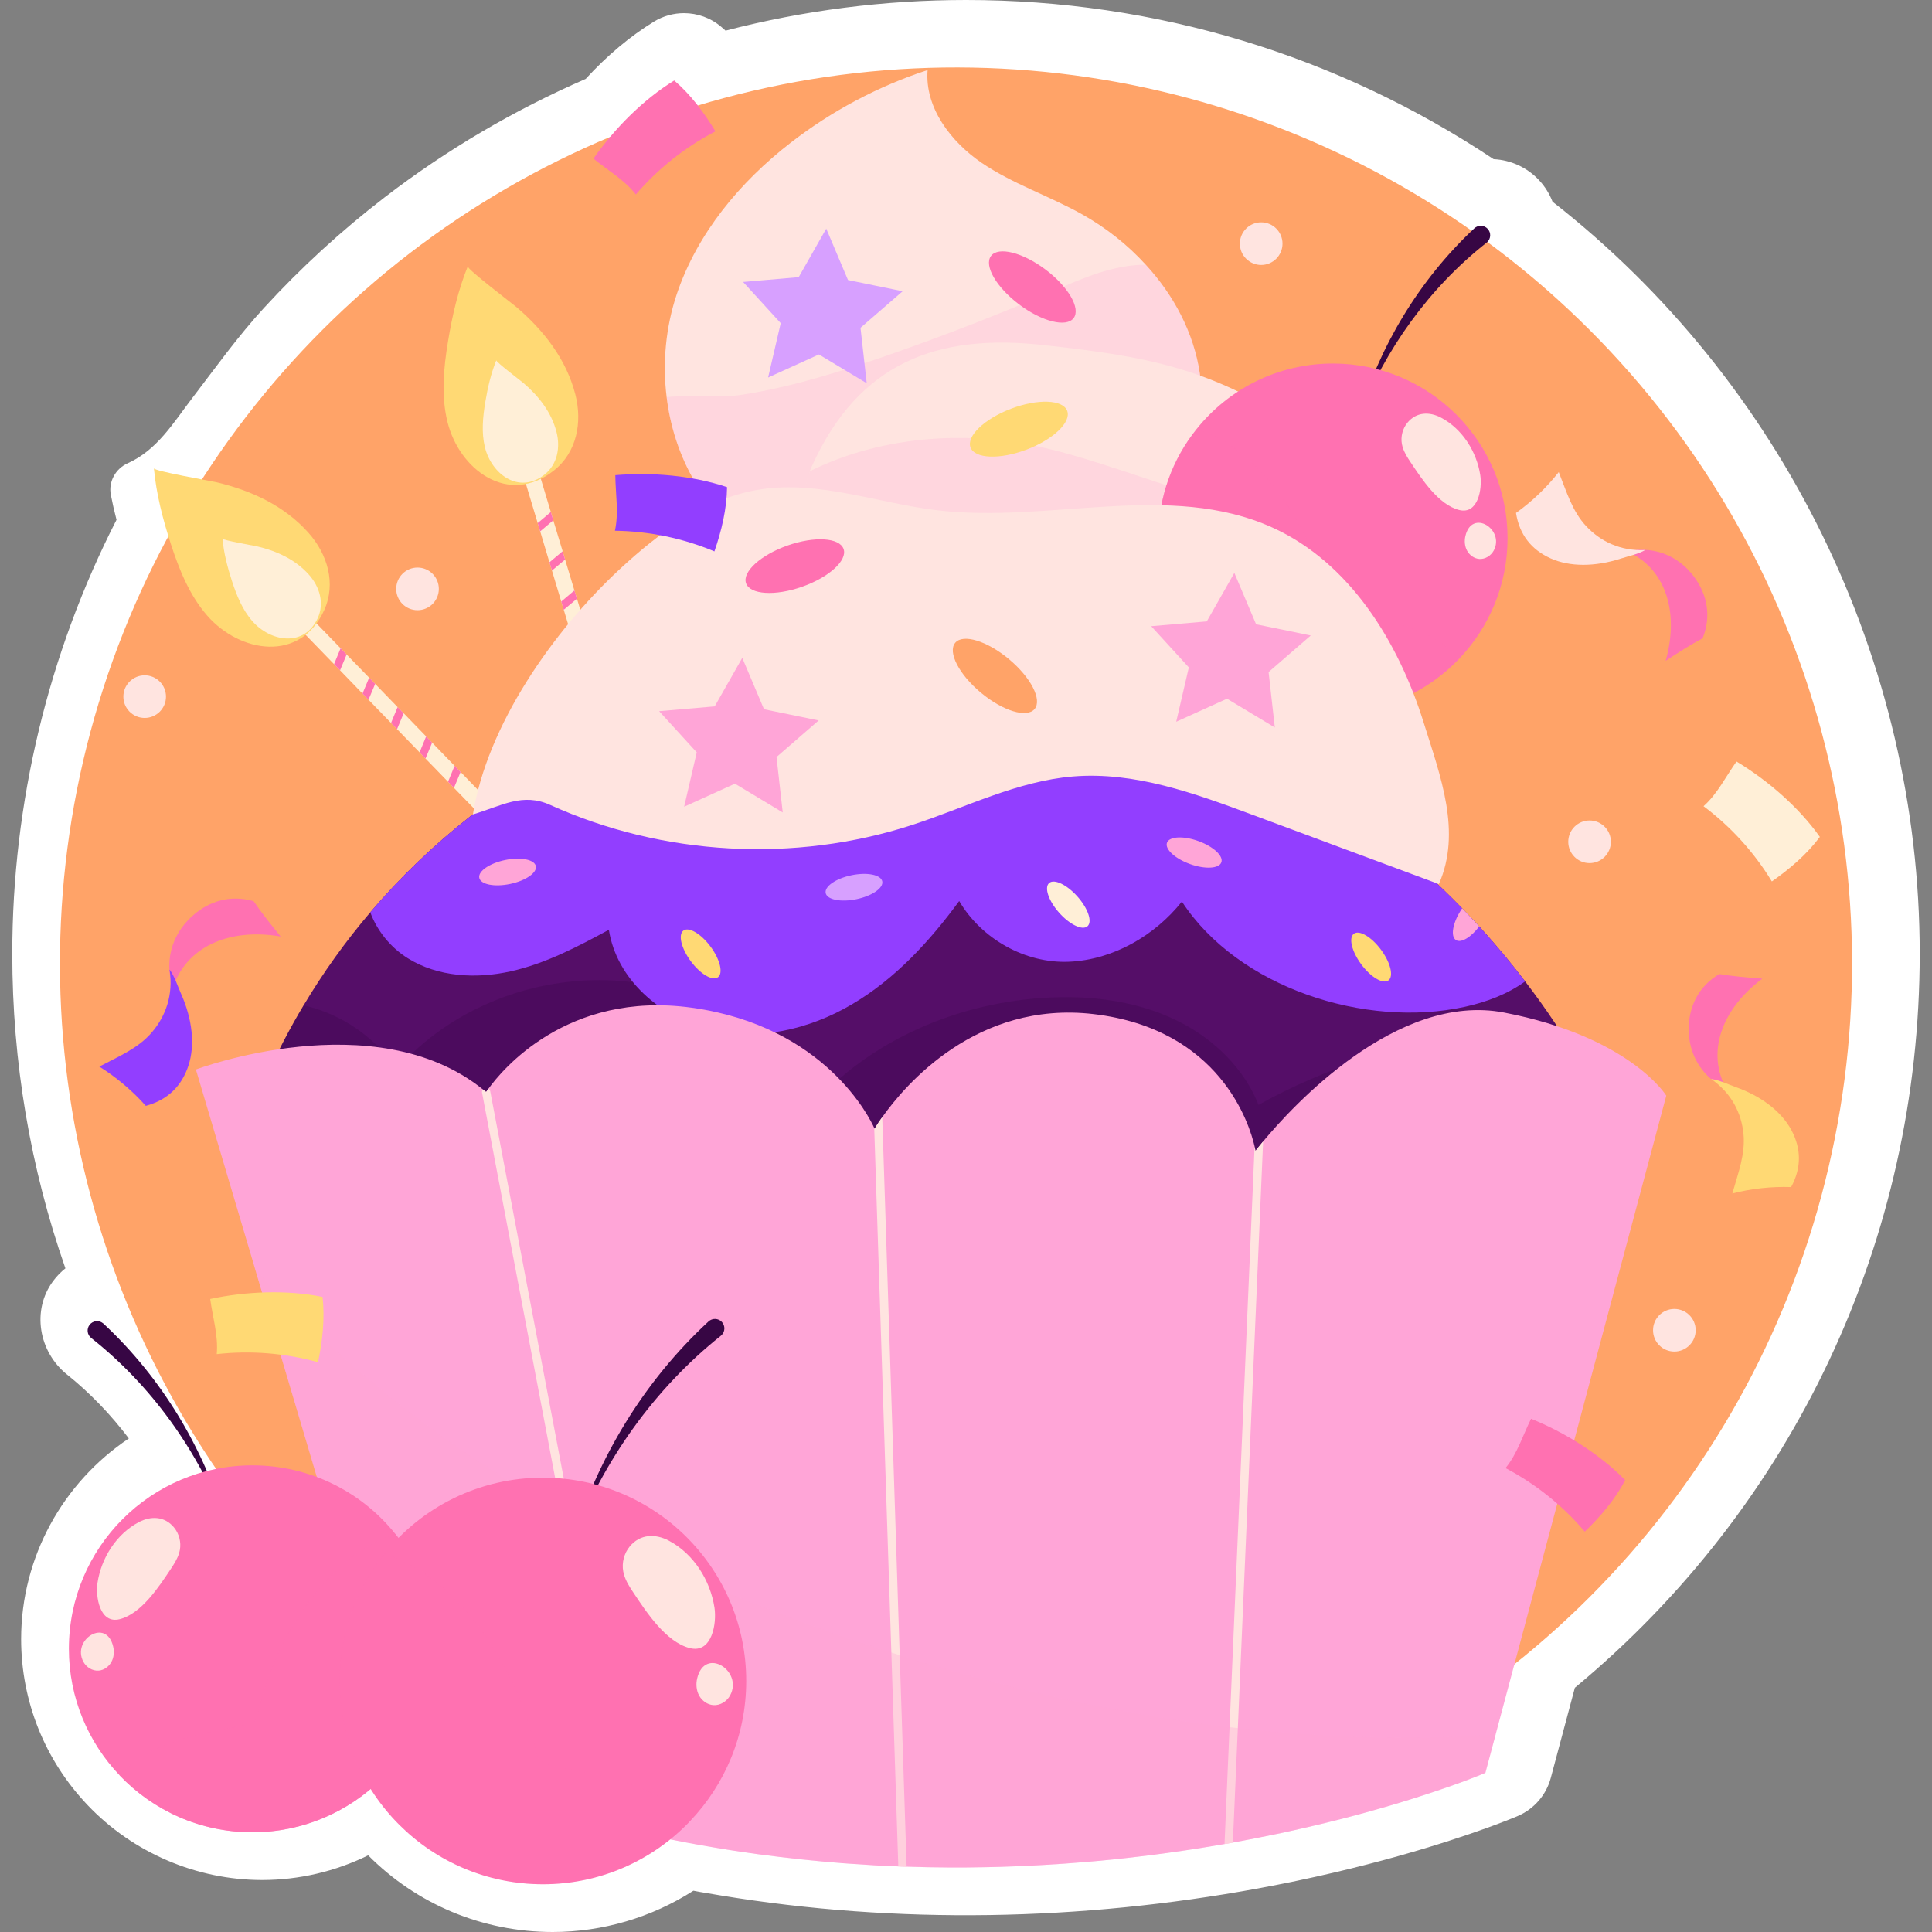 <?xml version="1.0" encoding="UTF-8"?>
<!-- Generator: Adobe Illustrator 24.1.1, SVG Export Plug-In . SVG Version: 6.00 Build 0)  -->
<svg xmlns="http://www.w3.org/2000/svg" xmlns:xlink="http://www.w3.org/1999/xlink" version="1.1" id="Capa_1" x="0px" y="0px" viewBox="0 0 512 512" style="enable-background:new 0 0 512 512;" xml:space="preserve" width="512" height="512">
<rect x="0" y="0" width="512" height="512" fill="#808080" stroke="none"/>
<g>
	<path style="fill:#FFFFFF;" d="M146.477,512c-18.659,0-36.087-7.396-48.904-20.314c-8.694,4.266-18.309,6.537-28.103,6.537   c-17.383,0-34.223-7.215-46.206-19.798c-11.39-11.94-17.664-27.594-17.664-44.069c0-21.689,11.121-41.527,28.544-53.15   c-4.836-6.392-10.361-12.119-16.379-16.938c-7.517-6.02-9.433-17.021-3.7-24.759c0.955-1.289,2.054-2.418,3.268-3.382   c-9.29-26.579-14.078-54.684-14.078-83.383c0-39.991,9.533-79.608,27.624-114.995c-0.596-2.291-1.096-4.49-1.508-6.627   c-0.671-3.486,1.276-6.923,4.477-8.353c7.802-3.485,12.108-10.748,17.091-17.262c6.196-8.099,12.127-16.401,19.045-23.933   c9.793-10.662,20.504-20.479,31.984-29.301c16.377-12.586,34.307-23.128,53.247-31.365c5.579-6.103,11.777-11.308,18.088-15.177   c2.457-1.507,5.217-2.246,7.965-2.246c3.559,0,7.096,1.243,9.93,3.676c0.367,0.313,0.73,0.633,1.09,0.96   C213.037,2.73,234.426,0,256.001,0c50.152,0,98.341,14.562,139.824,42.178c4.574,0.216,8.932,2.229,12.062,5.597   c1.581,1.7,2.762,3.631,3.547,5.676c61.065,47.727,97.309,121.684,97.309,199.293c0,75.676-33.245,146.284-91.389,194.528   l-6.386,23.911c-1.206,4.51-4.445,8.23-8.732,10.077c0,0-2.164,0.931-6.21,2.435c-0.032,0.012-1.973,0.727-2.164,0.792   c-10.26,3.706-31.721,10.692-60.457,15.969c-46.821,8.595-95.562,9.6-142.482,1.849c-1.425-0.236-2.834-0.469-4.254-0.717   l-1.107-0.186l-1.807-0.34C172.683,508.156,159.693,512,146.477,512z"/>
	<g>
		
			<ellipse transform="matrix(0.707 -0.707 0.707 0.707 -106.331 253.972)" style="fill:#FFA368;" cx="253.406" cy="255.339" rx="237.494" ry="237.494"/>
		<g>
			<g>
				<path style="fill:#FFEFD7;" d="M153.636,240.157c-0.419,0.398-0.943,0.586-1.466,0.586c-0.545,0-1.09-0.209-1.508-0.628      l-7.688-7.94l-1.592-1.634l-5.97-6.159l-1.571-1.634l-5.97-6.159l-1.592-1.634l-5.971-6.159l-1.571-1.613l-5.97-6.159      l-1.571-1.634l-5.971-6.159l-1.592-1.634l-5.97-6.159l-1.592-1.634l-5.95-6.159l-1.592-1.634l-14.057-14.497      c-0.817-0.838-0.796-2.158,0.042-2.954c0.838-0.817,2.158-0.796,2.954,0.042l12.8,13.198l1.592,1.655l5.97,6.138l1.592,1.655      l5.949,6.138l1.613,1.634l5.949,6.138l1.592,1.655l5.949,6.138l1.592,1.634l5.97,6.159l1.592,1.634l5.971,6.159l1.592,1.634      l5.949,6.159l1.592,1.634l8.945,9.218C154.495,238.02,154.474,239.34,153.636,240.157z"/>
				<path style="fill:#FFD974;" d="M40.785,124.107c0.63,6.816,2.356,13.488,4.47,19.997c2.211,6.807,4.94,13.621,9.641,19.017      c8.661,9.942,24.694,12.535,31.021-1.423c3.223-7.111,0.844-14.88-4.176-20.513c-6.427-7.21-15.248-11.24-24.487-13.408      C55.884,127.456,40.854,124.856,40.785,124.107z"/>
				<path style="fill:#FFEFD7;" d="M58.955,142.749c0.352,3.814,1.318,7.547,2.502,11.19c1.237,3.809,2.764,7.622,5.395,10.642      c4.847,5.564,13.819,7.015,17.36-0.796c1.804-3.979,0.472-8.327-2.337-11.479c-3.597-4.035-8.532-6.29-13.703-7.503      C67.404,144.623,58.993,143.169,58.955,142.749z"/>
				<g>
					<path style="fill:#FF71B1;" d="M91.857,173.455c-0.566,1.404-1.152,2.786-1.739,4.19l-1.592-1.634       c0.587-1.404,1.173-2.807,1.739-4.211L91.857,173.455z"/>
					<path style="fill:#FF71B1;" d="M99.42,181.248c-0.587,1.404-1.152,2.786-1.76,4.19l-1.592-1.634       c0.607-1.403,1.194-2.807,1.76-4.211L99.42,181.248z"/>
					<path style="fill:#FF71B1;" d="M106.982,189.02c-0.587,1.404-1.173,2.807-1.76,4.211l-1.592-1.634       c0.587-1.403,1.173-2.807,1.739-4.211L106.982,189.02z"/>
					<path style="fill:#FF71B1;" d="M114.524,196.813c-0.566,1.404-1.153,2.807-1.76,4.211l-1.571-1.634       c0.587-1.404,1.173-2.828,1.739-4.232L114.524,196.813z"/>
					<path style="fill:#FF71B1;" d="M122.066,204.585c-0.566,1.404-1.152,2.807-1.76,4.211l-1.571-1.613       c0.587-1.404,1.173-2.828,1.739-4.232L122.066,204.585z"/>
					<path style="fill:#FF71B1;" d="M129.628,212.378c-0.586,1.403-1.173,2.807-1.76,4.211l-1.592-1.634       c0.607-1.404,1.173-2.807,1.76-4.211L129.628,212.378z"/>
					<path style="fill:#FF71B1;" d="M137.191,220.172c-0.587,1.403-1.173,2.807-1.781,4.211l-1.571-1.634       c0.587-1.404,1.173-2.807,1.76-4.211L137.191,220.172z"/>
					<path style="fill:#FF71B1;" d="M144.732,227.964c-0.587,1.404-1.173,2.807-1.76,4.211l-1.592-1.634       c0.608-1.404,1.194-2.807,1.76-4.211L144.732,227.964z"/>
				</g>
			</g>
			<g>
				<path style="fill:#FFEFD7;" d="M170.817,225.525c-0.555,0.161-1.107,0.087-1.572-0.153c-0.484-0.251-0.871-0.687-1.05-1.252      l-3.177-10.586l-0.662-2.183l-2.47-8.215l-0.644-2.173l-2.47-8.215l-0.662-2.183l-2.47-8.215l-0.653-2.155l-2.47-8.215      l-0.644-2.174l-2.47-8.215l-0.662-2.183l-2.47-8.215l-0.662-2.183l-2.451-8.205l-0.662-2.183l-5.817-19.337      c-0.34-1.12,0.286-2.282,1.396-2.604c1.12-0.34,2.282,0.285,2.604,1.396l5.298,17.605l0.653,2.202l2.479,8.196l0.653,2.202      l2.461,8.186l0.681,2.193l2.461,8.186l0.653,2.202l2.461,8.186l0.662,2.183l2.47,8.215l0.662,2.183l2.47,8.215l0.662,2.183      l2.451,8.205l0.662,2.183l3.705,12.299C172.562,224.023,171.936,225.185,170.817,225.525z"/>
				<path style="fill:#FFD974;" d="M123.966,70.581c-2.575,6.342-4.11,13.06-5.225,19.813c-1.167,7.061-1.877,14.366-0.183,21.32      c3.12,12.811,16.165,22.486,28.202,13c6.132-4.832,7.592-12.825,5.723-20.136c-2.392-9.358-8.372-16.992-15.58-23.166      C135.834,80.498,123.683,71.278,123.966,70.581z"/>
				<path style="fill:#FFEFD7;" d="M131.529,95.49c-1.441,3.549-2.3,7.309-2.924,11.088c-0.653,3.951-1.05,8.04-0.103,11.931      c1.746,7.169,9.046,12.583,15.782,7.275c3.432-2.704,4.249-7.177,3.203-11.268c-1.339-5.237-4.685-9.509-8.719-12.964      C138.17,101.039,131.371,95.88,131.529,95.49z"/>
				<g>
					<path style="fill:#FF71B1;" d="M146.627,137.886c-1.148,0.986-2.304,1.944-3.47,2.921l-0.662-2.183       c1.166-0.976,2.332-1.953,3.48-2.94L146.627,137.886z"/>
					<path style="fill:#FF71B1;" d="M149.76,148.284c-1.166,0.977-2.305,1.944-3.489,2.912l-0.662-2.183       c1.185-0.967,2.351-1.944,3.499-2.93L149.76,148.284z"/>
					<path style="fill:#FF71B1;" d="M152.902,158.663c-1.166,0.977-2.333,1.953-3.499,2.93l-0.662-2.183       c1.166-0.977,2.332-1.953,3.48-2.94L152.902,158.663z"/>
					<path style="fill:#FF71B1;" d="M156.015,169.051c-1.148,0.986-2.314,1.963-3.499,2.93l-0.644-2.174       c1.166-0.976,2.342-1.972,3.49-2.958L156.015,169.051z"/>
					<path style="fill:#FF71B1;" d="M159.139,179.421c-1.148,0.986-2.314,1.963-3.499,2.93l-0.653-2.155       c1.166-0.977,2.342-1.972,3.49-2.958L159.139,179.421z"/>
					<path style="fill:#FF71B1;" d="M162.271,189.819c-1.166,0.977-2.332,1.953-3.499,2.93l-0.662-2.183       c1.185-0.967,2.332-1.953,3.499-2.93L162.271,189.819z"/>
					<path style="fill:#FF71B1;" d="M165.403,200.216c-1.166,0.977-2.333,1.953-3.517,2.92l-0.644-2.173       c1.166-0.977,2.333-1.953,3.499-2.93L165.403,200.216z"/>
					<path style="fill:#FF71B1;" d="M168.517,210.605c-1.166,0.976-2.333,1.953-3.499,2.93l-0.662-2.183       c1.185-0.967,2.351-1.944,3.499-2.93L168.517,210.605z"/>
				</g>
			</g>
			<g>
				<path style="fill:#550E68;" d="M426.004,302.114c-6.952,11.745-15.562,21.544-26.254,30.041      c-59.273,46.999-139.726,59.808-215.048,52.881c-25.065-2.307-50.59-6.85-72.186-19.769      c-18.342-11.009-32.722-27.412-46.784-43.54c-4.069-4.681-4.214-10.572-2.43-16.504c4.054-13.609,9.873-26.628,17.157-38.791      c5.181-8.689,11.107-16.949,17.67-24.658c15.797-18.526,35.317-33.932,57.091-44.814      c43.546-21.739,95.497-25.471,142.129-11.505c42.316,12.636,80.001,39.515,106.829,74.624c2.746,3.576,5.383,7.249,7.887,11.017      c0.071,0.107,0.142,0.214,0.213,0.32C418.534,280.847,424.16,290.987,426.004,302.114z"/>
				<path style="opacity:0.28;fill:#370644;" d="M426.004,302.114c-6.952,11.745-15.562,21.544-26.254,30.041      c-59.273,46.999-139.726,59.808-215.048,52.881c-25.065-2.307-50.59-6.85-72.186-19.769      c-18.342-11.009-32.722-27.412-46.784-43.54c-4.069-4.681-4.214-10.572-2.43-16.504c4.054-13.609,9.873-26.628,17.157-38.791      c0.938,0.209,1.875,0.443,2.783,0.727c8.886,2.675,16.765,8.528,21.917,16.226c14.225-16.228,36.327-24.806,57.855-23.526      c21.527,1.304,42.217,13.015,54.383,30.831c16.707-17.394,41.517-26.584,65.654-26.437c10.246,0.057,20.641,1.972,29.769,6.665      c9.128,4.693,16.929,12.339,20.714,21.884c17.954-10.129,40.026-16.858,60.378-20.091c6.041-0.959,12.243-1.599,18.365-1.294      C418.534,280.847,424.16,290.987,426.004,302.114z"/>
				<path style="fill:#923EFF;" d="M404.177,260.078c-4.64,3.378-10.286,5.489-15.932,6.727      c-26.515,5.829-60.195-5.122-75.028-27.871c-7.259,9.082-18.235,15.404-29.851,15.935c-11.641,0.53-23.279-6.056-29.169-16.083      c-7.813,10.668-16.974,20.641-28.384,27.348c-11.386,6.735-25.289,9.933-38.094,6.619      c-12.806-3.289-24.325-13.258-26.362-26.349c-8.302,4.5-16.755,8.94-25.968,10.998c-9.187,2.06-19.354,1.519-27.335-3.466      c-4.512-2.806-8.107-7.228-9.927-12.163c15.797-18.526,35.317-33.932,57.091-44.814c43.546-21.739,95.497-25.471,142.129-11.505      c34.16,10.209,65.291,29.668,90.13,55.26c1.526,1.579,3.051,3.183,4.523,4.81C396.276,250.191,400.334,255.051,404.177,260.078z      "/>
				<g>
					<path style="fill:#FFA5D7;" d="M441.584,290.353l-45.217,169.275l-2.73,10.197c0,0-0.434,0.186-1.251,0.514       c-0.336,0.121-0.721,0.287-1.178,0.472c-0.866,0.349-1.946,0.755-3.242,1.243c-0.527,0.181-1.079,0.383-1.656,0.608       c-0.288,0.101-0.599,0.2-0.911,0.323c-0.695,0.241-1.415,0.505-2.182,0.765c-1.27,0.443-2.659,0.902-4.144,1.403       c-0.838,0.28-1.7,0.558-2.585,0.836c-0.599,0.2-1.221,0.399-1.843,0.597c-1.219,0.375-2.487,0.771-3.826,1.186       c-2.342,0.709-4.85,1.432-7.523,2.169c-0.908,0.276-1.839,0.527-2.793,0.777c-5.679,1.548-12.039,3.103-18.96,4.626       c-1.166,0.261-2.355,0.521-3.566,0.755c-3.613,0.752-7.367,1.497-11.259,2.209c-0.735,0.121-1.47,0.243-2.206,0.388       c-4.459,0.774-9.082,1.514-13.887,2.174c-1.587,0.236-3.196,0.448-4.828,0.658c-1.514,0.193-3.028,0.387-4.564,0.556       c-1.726,0.205-3.474,0.385-5.247,0.587c-1.418,0.152-2.834,0.281-4.275,0.432c-1.323,0.134-2.667,0.244-4.036,0.352       c-7.291,0.609-14.855,1.061-22.664,1.287c-2.94,0.087-5.925,0.125-8.932,0.161c-3.265,0.022-6.551-0.005-9.882-0.059       c-1.97-0.044-3.94-0.089-5.932-0.158c-0.376,0.002-0.75-0.02-1.149-0.02c-0.351-0.02-0.703-0.018-1.054-0.038l-0.936-0.054       c-1.711-0.053-3.468-0.132-5.199-0.232c-2.247-0.131-4.515-0.286-6.784-0.442c-1.193-0.07-2.409-0.164-3.623-0.281       c-1.566-0.115-3.132-0.253-4.696-0.414c-1.589-0.139-3.152-0.301-4.74-0.464c-3.733-0.405-7.487-0.859-11.262-1.36       c-2.517-0.334-5.054-0.717-7.613-1.124c-2.536-0.406-5.094-0.837-7.674-1.292c-4.718-0.838-9.499-1.798-14.298-2.852       c-1.253-0.261-2.504-0.545-3.778-0.854c-0.117-0.007-0.209-0.035-0.325-0.066c-0.787-0.187-1.575-0.374-2.362-0.56       c-2.409-0.563-4.816-1.173-7.244-1.807c-2.429-0.634-4.856-1.292-7.282-1.974c-2.263-0.648-4.549-1.322-6.811-1.993       c-0.391-0.14-0.783-0.257-1.199-0.375c-2.053-0.636-4.104-1.296-6.154-1.979c-1.407-0.434-2.788-0.914-4.192-1.395       c-1.014-0.341-2.027-0.682-3.015-1.045c-1.909-0.675-3.819-1.35-5.726-2.071c-1.678-0.615-3.355-1.252-5.056-1.891       c-4.064-1.575-8.147-3.245-12.247-5.01L67.521,336.016l-15.606-52.591c0,0,47.367-17.836,76.054,5.273       c0.292,0.228,0.56,0.455,0.852,0.684c0,0,0.206-0.317,0.638-0.879c3.348-4.666,20.748-26.054,53.917-21.446       c35.358,4.923,47.221,29.447,48.302,31.858c0.086,0.146,0.105,0.217,0.105,0.217s0.656-1.183,2.009-3.053       c5.936-8.389,24.979-30.973,56.021-27.335c33.56,3.95,41.318,29.198,42.668,35.053l-0.003,0.047       c0.169,0.738,0.237,1.164,0.237,1.164s0.688-0.923,2.025-2.512c7.55-9.094,35.393-39.642,63.862-34.158       C431.995,274.767,441.584,290.353,441.584,290.353z"/>
					<g>
						<path style="fill:#FFE4E0;" d="M167.133,485.192c-0.787-0.187-1.575-0.374-2.362-0.56l-15.941-83.958l-21.077-111.073        c-0.075-0.333,0.016-0.68,0.217-0.903c0.292,0.228,0.56,0.455,0.852,0.684c0,0,0.206-0.317,0.638-0.879        c0.226,0.154,0.399,0.399,0.454,0.684l21.441,112.902L167.133,485.192z"/>
						<path style="fill:#FFE4E0;" d="M240.264,494.685c-0.376,0.002-0.75-0.02-1.149-0.02c-0.351-0.02-0.702-0.041-1.054-0.038        l-1.843-56.674l-4.539-139.039c0.086,0.146,0.105,0.217,0.105,0.217s0.656-1.183,2.009-3.053        c0.022,0.025,0.02,0.048,0.019,0.072l4.62,142.495L240.264,494.685z"/>
						<path style="fill:#FFE4E0;" d="M326.719,488.307c-0.735,0.121-1.47,0.243-2.206,0.388l1.334-30.988l6.632-153.863        c0.169,0.738,0.237,1.164,0.237,1.164s0.688-0.923,2.025-2.512l-6.701,155.456L326.719,488.307z"/>
					</g>
					<path style="opacity:0.31;fill:#FFA5D7;" d="M396.373,459.636l-2.731,10.198c0,0-138.499,59.456-287.802-4.744L67.518,336.019       c12.027,13.701,25.491,26.208,39.935,37.384c35.975,27.81,77.838,47.59,121.156,62.055       C282.495,453.491,339.776,463.547,396.373,459.636z"/>
				</g>
				<path style="fill:#FFD974;" d="M190.266,258.977c-1.444,1.07-4.665-0.828-7.195-4.241c-2.53-3.412-3.41-7.046-1.966-8.116      c1.443-1.07,4.665,0.828,7.195,4.241C190.829,254.273,191.71,257.907,190.266,258.977z"/>
				<path style="fill:#FFD974;" d="M367.95,259.811c-1.444,1.07-4.665-0.828-7.195-4.241c-2.53-3.412-3.41-7.046-1.967-8.116      c1.444-1.07,4.665,0.828,7.195,4.241C368.514,255.107,369.394,258.741,367.95,259.811z"/>
				<path style="fill:#FFA5D7;" d="M127.015,232.648c-0.364-1.752,2.698-3.869,6.838-4.729c4.14-0.86,7.792-0.137,8.155,1.615      c0.364,1.752-2.698,3.869-6.838,4.728C131.031,235.123,127.379,234.4,127.015,232.648z"/>
				
					<ellipse transform="matrix(0.339 -0.941 0.941 0.339 -3.393 447.047)" style="fill:#FFA5D7;" cx="316.371" cy="225.938" rx="3.239" ry="7.657"/>
				<path style="fill:#FFA5D7;" d="M392.001,245.524c-2.198,2.903-4.832,4.471-6.169,3.597c-1.509-0.987-0.834-4.647,1.504-8.184      c0.056-0.074,0.111-0.148,0.141-0.223C389.004,242.293,390.528,243.897,392.001,245.524z"/>
				<path style="fill:#D7A0FF;" d="M218.817,236.68c-0.364-1.752,2.698-3.869,6.838-4.729c4.14-0.86,7.792-0.137,8.156,1.615      c0.364,1.752-2.698,3.869-6.838,4.729C222.832,239.155,219.181,238.432,218.817,236.68z"/>
				<path style="fill:#FFEFD7;" d="M278.02,234.022c1.336-1.19,4.699,0.407,7.51,3.566c2.811,3.159,4.007,6.684,2.671,7.873      c-1.336,1.19-4.699-0.407-7.51-3.566C277.879,238.736,276.683,235.211,278.02,234.022z"/>
				<g>
					<g>
						<path style="fill:#FFE4E0;" d="M295.303,144.224c-6.939,3.141-14.621,4.055-22.19,4.796        c-15.966,1.562-32.177,2.493-47.995-0.251c-14.316-2.503-34.166-8.796-41.629-22.228c-3.65-6.583-5.923-13.856-6.825-21.307        c-1.136-9.159-0.227-18.611,2.694-27.303c5.407-16.099,16.757-29.721,30.18-40.113c10.869-8.435,23.22-14.985,36.287-19.259        c-0.809,9.92,6.137,19.006,14.364,24.623c8.254,5.592,17.908,8.749,26.589,13.621c6.244,3.497,12.017,8.02,16.869,13.363        c7.417,8.061,12.696,17.975,14.326,28.807C320.656,116.879,311.77,136.706,295.303,144.224z"/>
						<path style="opacity:0.22;fill:#FFA5D7;" d="M295.303,144.224c-6.939,3.141-14.621,4.055-22.19,4.796        c-15.966,1.562-32.177,2.493-47.995-0.251c-14.316-2.503-34.166-8.796-41.629-22.228c-3.65-6.583-5.923-13.856-6.825-21.307        c6.714-0.611,14.759,0.191,19.839-0.592c13.377-2.098,26.355-6.172,39.123-10.618c14.709-5.129,29.243-10.781,43.549-16.936        c7.827-3.397,16.024-6.979,24.472-6.924c7.417,8.061,12.696,17.975,14.326,28.807        C320.656,116.879,311.77,136.706,295.303,144.224z"/>
					</g>
					<path style="fill:#FF71B1;" d="M284.528,84.291c-1.923,2.559-8.385,0.948-14.433-3.598c-6.048-4.546-9.391-10.305-7.468-12.864       c1.923-2.559,8.385-0.948,14.433,3.598C283.108,75.973,286.451,81.733,284.528,84.291z"/>
					<g>
						<path style="fill:#FFE4E0;" d="M374.434,152.63c0.432,12.971-11.866,22.535-23.598,28.091        c-21.987,10.395-46.717,14.869-70.955,12.874c-11.964-0.98-24.092-3.646-34.086-10.273        c-15.494-10.249-38.481-38.473-31.183-58.438c0.18-0.497,0.385-0.996,0.617-1.495c12.395-27.236,33.099-35.125,61.43-31.927        c11.983,1.338,24.022,2.777,35.597,6.19c20.778,6.127,39.605,18.772,53.102,35.671c0.326,0.343,0.601,0.714,0.876,1.059        C370.411,139.741,374.216,145.863,374.434,152.63z"/>
						<path style="opacity:0.22;fill:#FFA5D7;" d="M374.434,152.63c0.432,12.971-11.866,22.535-23.598,28.091        c-21.987,10.395-46.717,14.869-70.955,12.874c-11.964-0.98-24.092-3.646-34.086-10.273        c-15.494-10.249-38.481-38.473-31.183-58.438c17.854-8.873,39.525-10.881,59.325-6.81c25.456,5.22,49.773,19.28,75.66,16.851        c5.239-0.473,10.521-1.642,15.761-1.602c0.326,0.343,0.601,0.714,0.876,1.059C370.411,139.741,374.216,145.863,374.434,152.63        z"/>
					</g>
					<path style="fill:#FFA368;" d="M349.011,146.842c-2.861,1.436-7.932-2.879-11.328-9.64c-3.396-6.761-3.83-13.406-0.969-14.843       c2.86-1.437,7.932,2.879,11.328,9.64C351.438,138.76,351.872,145.406,349.011,146.842z"/>
					<g>
						<path style="fill:#370644;" d="M359.949,110.865c5.526-18.869,16.011-36.578,30.757-50.353c1.01-0.944,2.593-0.89,3.537,0.12        s0.89,2.593-0.12,3.537c-0.051,0.048-0.108,0.096-0.162,0.139C378.857,76.181,367.047,92.529,359.949,110.865z"/>
						<g>
							<path style="fill:#FF71B1;" d="M399.515,142.622c0,12.389-4.883,23.629-12.811,31.94         c-8.406,8.828-20.298,14.343-33.472,14.343c-25.564,0-46.283-20.738-46.283-46.283c0-10.953,3.811-21.025,10.187-28.953         c8.464-10.57,21.485-17.33,36.096-17.33C378.796,96.339,399.515,117.058,399.515,142.622z"/>
							<g>
								<path style="fill:#FFE4E0;" d="M371.695,118.43c0.433,1.486,1.298,2.832,2.164,4.128c2.906,4.347,7.36,11.219,12.837,12.591          c5.065,1.269,6.131-5.711,5.596-9.201c-0.958-6.243-4.748-12.28-10.39-15.264c-3.078-1.628-6.537-1.536-8.9,1.318          c-1.292,1.56-1.849,3.704-1.482,5.696C371.566,117.946,371.625,118.19,371.695,118.43z"/>
								<path style="fill:#FFE4E0;" d="M388.351,142.025c-0.312,1.31-0.203,2.744,0.446,3.924c0.648,1.18,1.868,2.067,3.21,2.173          c1.569,0.124,3.118-0.85,3.858-2.239C398.837,140.3,390.09,134.724,388.351,142.025z"/>
							</g>
							<path style="opacity:0.21;fill:#FF71B1;" d="M386.705,174.562c-8.406,8.828-20.298,14.343-33.472,14.343         c-25.564,0-46.283-20.738-46.283-46.283c0-10.953,3.811-21.025,10.187-28.953c0.096,0.019,0.172,0.058,0.268,0.077         c9.287,2.891,17.119,10.647,22.596,18.402c5.553,7.851,9.517,16.813,11.642,26.196c0.211,0.957,0.441,1.972,1.187,2.604         c0.536,0.46,1.245,0.632,1.934,0.785c5.783,1.283,11.661,2.164,17.291,3.983         C377.552,167.477,382.913,170.234,386.705,174.562z"/>
						</g>
					</g>
					<path style="fill:#FFD974;" d="M282.813,108.87c1.136,2.993-3.678,7.595-10.751,10.279c-7.073,2.684-13.728,2.434-14.864-0.558       c-1.136-2.993,3.678-7.595,10.751-10.279C275.023,105.628,281.678,105.878,282.813,108.87z"/>
					<path style="fill:#FFE4E0;" d="M145.829,213.325c29.834,13.489,64.719,15.421,95.86,5.311       c14.176-4.603,27.822-11.642,42.676-12.863c16.263-1.337,32.175,4.44,47.47,10.126c16.494,6.132,32.988,12.263,49.481,18.395       c6.068-13.82,0.471-28.419-4.035-42.823c-6.703-21.43-19.606-42.377-40.052-51.658c-27.228-12.36-59.109-1.054-88.803-4.583       c-15.671-1.862-31.186-7.914-46.79-5.553c-14.458,2.187-26.871,11.344-37.568,21.313       c-17.549,16.354-34.942,41.155-38.744,64.84C133.064,213.519,138.47,209.998,145.829,213.325z"/>
					<path style="fill:#FF71B1;" d="M223.561,145.487c1.061,3.02-3.864,7.501-11.002,10.01c-7.138,2.509-13.784,2.095-14.846-0.925       c-1.061-3.02,3.864-7.501,11.002-10.01C215.853,142.053,222.499,142.467,223.561,145.487z"/>
					<path style="fill:#FFA368;" d="M274.181,187.896c-2.05,2.458-8.422,0.523-14.232-4.323s-8.858-10.767-6.808-13.225       c2.05-2.458,8.422-0.523,14.232,4.323S276.232,185.438,274.181,187.896z"/>
					<polygon style="fill:#FFA5D7;" points="327.115,151.821 332.877,165.438 347.361,168.411 336.191,178.099 337.84,192.793        325.174,185.163 311.709,191.271 315.051,176.868 305.081,165.949 319.812,164.677      "/>
					<polygon style="fill:#FFA5D7;" points="196.71,174.341 202.472,187.958 216.956,190.93 205.786,200.619 207.434,215.312        194.769,207.683 181.303,213.791 184.646,199.388 174.675,188.469 189.406,187.197      "/>
					<polygon style="fill:#D7A0FF;" points="218.965,60.594 224.727,74.211 239.211,77.184 228.041,86.872 229.69,101.565        217.024,93.936 203.559,100.044 206.901,85.641 196.931,74.722 211.662,73.45      "/>
				</g>
			</g>
			<g>
				<path style="fill:#370644;" d="M59.819,403.59c-7.417-19.275-19.79-36.484-35.648-49.005c-1.084-0.856-1.27-2.43-0.413-3.514      c0.856-1.084,2.43-1.27,3.514-0.413c0.052,0.041,0.106,0.088,0.154,0.132C42.926,365.214,53.974,383.782,59.819,403.59z"/>
				<g>
					<path style="fill:#FF71B1;" d="M18.254,436.95c0,13.015,5.13,24.823,13.458,33.553c8.831,9.273,21.323,15.067,35.162,15.067       c26.855,0,48.62-21.785,48.62-48.62c0-11.506-4.003-22.087-10.702-30.415c-8.891-11.104-22.57-18.205-37.919-18.205       C40.019,388.33,18.254,410.096,18.254,436.95z"/>
					<g>
						<path style="fill:#FFE4E0;" d="M47.479,411.538c-0.455,1.56-1.363,2.975-2.273,4.336c-3.053,4.567-7.731,11.785-13.485,13.227        c-5.321,1.333-6.441-5.999-5.878-9.666c1.006-6.558,4.987-12.9,10.915-16.035c3.234-1.71,6.867-1.613,9.349,1.385        c1.357,1.639,1.943,3.891,1.557,5.983C47.615,411.029,47.553,411.285,47.479,411.538z"/>
						<path style="fill:#FFE4E0;" d="M29.982,436.324c0.328,1.376,0.214,2.882-0.468,4.122c-0.681,1.24-1.962,2.172-3.373,2.283        c-1.648,0.13-3.276-0.893-4.053-2.352C18.967,434.512,28.155,428.654,29.982,436.324z"/>
					</g>
					<path style="opacity:0.66;fill:#FF71B1;" d="M31.711,470.504c8.831,9.273,21.323,15.067,35.162,15.067       c26.855,0,48.62-21.785,48.62-48.62c0-11.506-4.003-22.087-10.702-30.415c-0.101,0.02-0.181,0.06-0.282,0.081       c-9.756,3.038-17.983,11.184-23.737,19.331c-5.834,8.247-9.998,17.662-12.23,27.518c-0.221,1.006-0.463,2.072-1.247,2.736       c-0.563,0.483-1.308,0.664-2.032,0.825c-6.075,1.348-12.251,2.273-18.164,4.184C41.327,463.061,35.694,465.957,31.711,470.504z       "/>
				</g>
			</g>
			<g>
				<path style="fill:#370644;" d="M151.699,408.504c6.562-21.921,18.875-42.423,36.07-58.303c1.015-0.937,2.598-0.875,3.535,0.141      s0.875,2.598-0.141,3.535c-0.044,0.04-0.094,0.083-0.14,0.12C173.472,367.974,159.833,387.116,151.699,408.504z"/>
				<g>
					<path style="fill:#FF71B1;" d="M197.757,445.47c0,14.422-5.684,27.506-14.912,37.18c-9.786,10.276-23.628,16.695-38.964,16.695       c-29.758,0-53.876-24.14-53.876-53.876c0-12.75,4.436-24.475,11.858-33.703c9.852-12.304,25.01-20.173,42.017-20.173       C173.639,391.594,197.757,415.712,197.757,445.47z"/>
					<g>
						<path style="fill:#FFE4E0;" d="M165.372,417.31c0.505,1.729,1.511,3.296,2.519,4.805c3.383,5.06,8.567,13.059,14.943,14.657        c5.896,1.477,7.137-6.648,6.514-10.711c-1.115-7.267-5.526-14.295-12.095-17.769c-3.583-1.895-7.609-1.788-10.36,1.535        c-1.504,1.816-2.153,4.311-1.725,6.63C165.222,416.746,165.291,417.03,165.372,417.31z"/>
						<path style="fill:#FFE4E0;" d="M184.761,444.776c-0.363,1.525-0.236,3.194,0.519,4.568c0.755,1.374,2.174,2.406,3.737,2.53        c1.826,0.144,3.63-0.989,4.491-2.606C196.967,442.768,186.786,436.276,184.761,444.776z"/>
					</g>
					<path style="opacity:0.21;fill:#FF71B1;" d="M182.845,482.65c-9.786,10.276-23.628,16.695-38.964,16.695       c-29.758,0-53.876-24.14-53.876-53.876c0-12.75,4.436-24.475,11.858-33.703c0.112,0.022,0.201,0.067,0.312,0.089       c10.811,3.366,19.927,12.393,26.302,21.421c6.464,9.139,11.078,19.571,13.553,30.493c0.245,1.115,0.513,2.296,1.382,3.032       c0.624,0.535,1.449,0.735,2.251,0.914c6.732,1.493,13.575,2.519,20.128,4.636C172.19,474.403,178.431,477.613,182.845,482.65z"/>
				</g>
			</g>
		</g>
		<g>
			<path style="fill:#FFD974;" d="M85.481,343.698c0.647,5.766-0.009,11.629-1.201,17.307c-8.7-2.421-17.868-3.154-26.843-2.147     c0.454-4.855-1.082-9.781-1.733-14.614C65.158,342.219,76.008,341.772,85.481,343.698z"/>
			<path style="fill:#FF71B1;" d="M178.677,21.329c4.406,3.776,7.924,8.511,10.924,13.478c-8.015,4.162-15.22,9.878-21.097,16.735     c-2.979-3.861-7.462-6.416-11.234-9.507C162.803,34.107,170.434,26.381,178.677,21.329z"/>
			<path style="fill:#FF71B1;" d="M430.696,392.256c-2.702,5.135-6.537,9.618-10.712,13.647     c-5.84-6.889-13.014-12.643-21.006-16.848c3.102-3.763,4.597-8.701,6.771-13.066C414.709,379.62,423.938,385.342,430.696,392.256     z"/>
			<path style="fill:#923EFF;" d="M192.678,129.101c-0.077,5.802-1.458,11.537-3.349,17.022c-8.331-3.487-17.335-5.357-26.366-5.476     c1.055-4.761,0.146-9.84,0.102-14.716C172.697,125.1,183.518,126.009,192.678,129.101z"/>
			<path style="fill:#FFEFD7;" d="M482.28,221.794c-3.474,4.647-7.965,8.473-12.721,11.797c-4.687-7.72-10.869-14.528-18.103-19.936     c3.654-3.23,5.905-7.872,8.738-11.842C468.474,206.806,476.691,213.905,482.28,221.794z"/>
			<g>
				<path style="fill:#FF71B1;" d="M457.566,288.683c-1.602-0.789-2.524-1.975-4.132-2.741c-4.497-3.894-6.216-9.294-5.874-14.49      c0.316-4.798,2.432-9.99,8.081-13.326c3.561,0.606,7.707,0.947,11.398,1.232C456.038,267.542,452.178,279.139,457.566,288.683z"/>
				<path style="fill:#FFD974;" d="M453.46,285.937c5.471,3.774,8.041,9.119,8.58,14.517c0.539,5.398-1.415,10.388-2.946,15.82      c5.022-1.287,10.375-1.869,15.576-1.694c2.798-5.139,2.675-10.227,0.062-15.104c-2.613-4.877-7.924-8.977-14.776-11.404      C457.987,287.374,455.694,286.23,453.46,285.937z"/>
			</g>
			<g>
				<path style="fill:#FF71B1;" d="M431.088,146.076c8.368-1.666,14.77,2.106,18.426,7.584c2.669,4,4.15,9.407,1.697,15.493      c-3.194,1.686-6.692,3.939-9.794,5.959C445.165,161.923,441.171,150.371,431.088,146.076z"/>
				<path style="fill:#FFE4E0;" d="M436.017,145.757c-6.638,0.335-11.93-2.343-15.643-6.299c-3.712-3.955-5.199-9.104-7.29-14.346      c-3.201,4.077-7.095,7.797-11.329,10.822c0.907,5.78,4.101,9.743,9.142,12.024c5.042,2.28,11.751,2.301,18.665,0.058      C431.551,147.371,434.067,146.883,436.017,145.757z"/>
			</g>
			<g>
				<path style="fill:#FF71B1;" d="M45.803,261.937c-2.622-8.379,0.536-15.342,5.741-19.683c3.799-3.17,9.17-5.277,15.665-3.434      c2.075,3.084,4.764,6.415,7.17,9.368C60.474,245.797,49.092,251.15,45.803,261.937z"/>
				<path style="fill:#923EFF;" d="M44.936,256.929c1.07,6.755-1.09,12.463-4.73,16.695c-3.64,4.232-8.745,6.317-13.879,9.031      c4.523,2.828,8.755,6.405,12.314,10.405c5.814-1.562,9.52-5.263,11.3-10.672c1.78-5.408,1.066-12.275-1.986-19.104      C47.077,261.322,46.303,258.801,44.936,256.929z"/>
			</g>
			<path style="fill:#FFE4E0;" d="M449.371,352.529c0,3.119-2.529,5.648-5.648,5.648c-3.119,0-5.648-2.529-5.648-5.648     c0-3.119,2.529-5.648,5.648-5.648C446.842,346.881,449.371,349.409,449.371,352.529z"/>
			<path style="fill:#FFE4E0;" d="M339.876,64.568c0,3.119-2.529,5.648-5.648,5.648s-5.648-2.529-5.648-5.648     c0-3.119,2.529-5.648,5.648-5.648S339.876,61.448,339.876,64.568z"/>
			<path style="fill:#FFE4E0;" d="M426.9,223.086c0,3.119-2.529,5.648-5.648,5.648c-3.119,0-5.648-2.529-5.648-5.648     c0-3.119,2.529-5.648,5.648-5.648C424.371,217.438,426.9,219.966,426.9,223.086z"/>
			<path style="fill:#FFE4E0;" d="M116.298,156.058c0,3.12-2.529,5.648-5.648,5.648c-3.119,0-5.648-2.529-5.648-5.648     c0-3.119,2.529-5.648,5.648-5.648C113.769,150.41,116.298,152.939,116.298,156.058z"/>
			<path style="fill:#FFE4E0;" d="M43.987,184.614c0,3.119-2.529,5.648-5.648,5.648s-5.648-2.529-5.648-5.648     c0-3.119,2.529-5.648,5.648-5.648S43.987,181.494,43.987,184.614z"/>
		</g>
	</g>
</g>















</svg>
